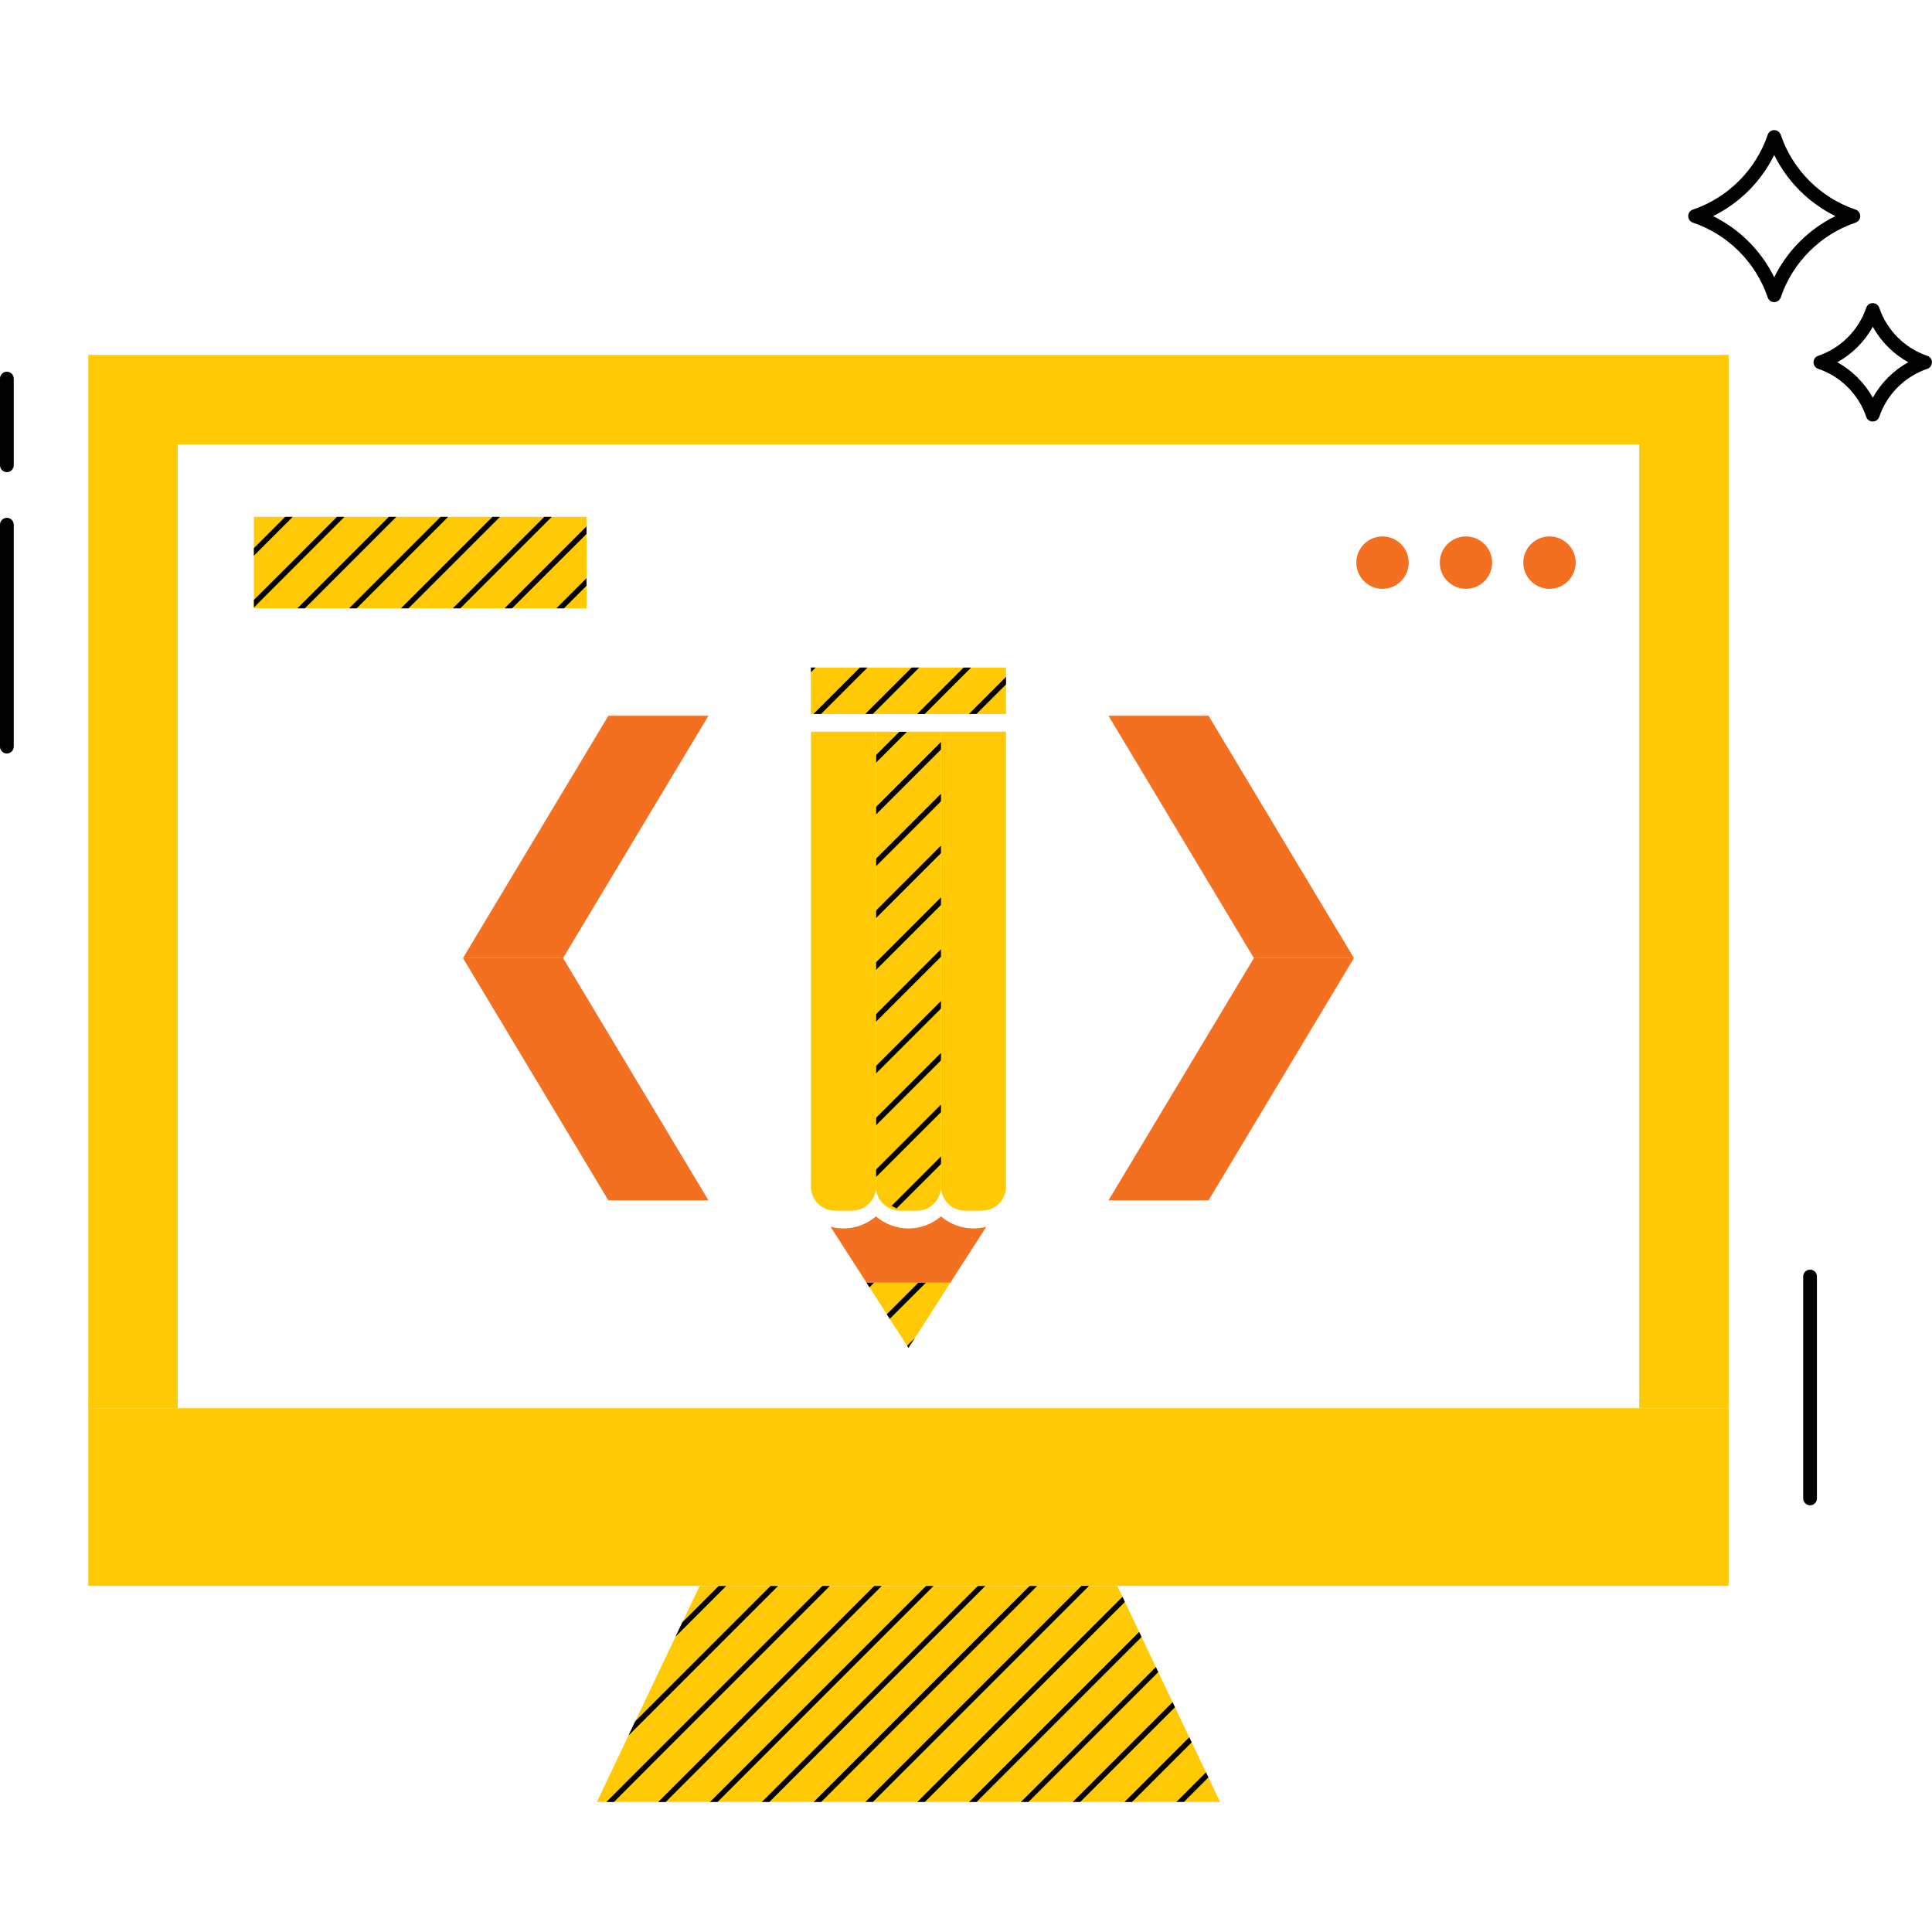 <?xml version="1.0" encoding="utf-8"?>
<!-- Generator: Adobe Illustrator 27.5.0, SVG Export Plug-In . SVG Version: 6.00 Build 0)  -->
<svg version="1.1" id="Layer_1" xmlns="http://www.w3.org/2000/svg" xmlns:xlink="http://www.w3.org/1999/xlink" x="0px" y="0px"
	 viewBox="0 0 312 312" style="enable-background:new 0 0 312 312;" xml:space="preserve">
<style type="text/css">
	.st0{fill:#FFCA05;stroke:#FFCA05;stroke-width:0.657;stroke-miterlimit:10;}
	.st1{fill:#F37021;}
	.st2{fill:#FFCA05;}
	.st3{fill:url(#);}
	.st4{fill:none;stroke:#000000;stroke-width:3;stroke-linecap:round;stroke-linejoin:round;stroke-miterlimit:10;}
	.st5{fill:#FFFFFF;}
</style>
<g>
	<g>
		<path d="M286.52,48.79c-0.48,0-0.9-0.3-1.05-0.75c-1.91-5.66-6.43-10.18-12.09-12.09c-0.45-0.15-0.75-0.57-0.75-1.05
			c0-0.48,0.3-0.9,0.75-1.05c5.66-1.91,10.18-6.43,12.09-12.09c0.15-0.45,0.57-0.75,1.05-0.75l0,0c0.48,0,0.9,0.3,1.05,0.75
			c1.91,5.66,6.43,10.18,12.09,12.09c0.45,0.15,0.75,0.57,0.75,1.05c0,0.48-0.3,0.9-0.75,1.05c-5.66,1.91-10.18,6.43-12.09,12.09
			C287.41,48.49,286.99,48.79,286.52,48.79z M276.64,34.9c4.28,2.1,7.78,5.6,9.88,9.88c2.1-4.28,5.6-7.78,9.88-9.88
			c-4.28-2.1-7.78-5.6-9.88-9.88C284.42,29.3,280.92,32.8,276.64,34.9z"/>
	</g>
	<g>
		<path d="M302.43,68.07c-0.48,0-0.9-0.3-1.05-0.75c-1.23-3.63-4.13-6.54-7.76-7.76c-0.45-0.15-0.75-0.57-0.75-1.05
			c0-0.48,0.3-0.9,0.75-1.05c3.63-1.23,6.53-4.13,7.76-7.76c0.15-0.45,0.57-0.75,1.05-0.75s0.9,0.3,1.05,0.75
			c1.23,3.63,4.13,6.54,7.76,7.76c0.45,0.15,0.75,0.57,0.75,1.05c0,0.48-0.3,0.9-0.75,1.05c-3.63,1.23-6.53,4.13-7.76,7.76
			C303.33,67.77,302.91,68.07,302.43,68.07z M296.71,58.5c2.4,1.33,4.4,3.33,5.73,5.73c1.33-2.4,3.33-4.4,5.73-5.73
			c-2.4-1.33-4.4-3.33-5.73-5.73C301.1,55.18,299.11,57.17,296.71,58.5z"/>
	</g>
	<g>
		<polygon class="st2" points="14.26,57.32 14.26,227.41 28.7,227.41 28.7,71.76 264.72,71.76 264.72,227.41 279.16,227.41 
			279.16,57.32 		"/>
	</g>
	<g>
		<g>
			<rect x="14.26" y="227.41" class="st2" width="264.9" height="28.7"/>
		</g>
	</g>
	<g>
		<g>
			<polygon class="st2" points="197.03,291 96.39,291 112.99,256.12 180.43,256.12 			"/>
		</g>
	</g>
	<g>
		<path d="M115.88,291h-1.22l22.14-22.14l12.74-12.74h1.22l-13.35,13.35L115.88,291z M141.59,273.65l17.53-17.53h-1.21l-16.92,16.92
			L123.03,291h1.22L141.59,273.65z M110.74,287.77l22.49-22.49l9.16-9.16h-1.22l-8.55,8.56l-22.49,22.49l-3.84,3.84h1.21
			L110.74,287.77z M102.37,279.4l22.49-22.49l0.79-0.79h-1.22l-0.19,0.19l-21.66,21.66l-1.1,2.32L102.37,279.4z M106.55,283.58
			l22.49-22.49l4.98-4.98h-1.21l-4.37,4.37l-22.49,22.49L97.93,291h1.22L106.55,283.58z M145.78,277.83l21.71-21.71h-1.22
			l-21.11,21.11L131.4,291h1.22L145.78,277.83z M109.09,264.31l8.19-8.19h-1.22l-5.87,5.87L109.09,264.31z M192.45,281.37
			l-0.39-0.82L181.6,291h1.22L192.45,281.37z M195.15,287.03l-0.39-0.82l-4.78,4.78h1.22L195.15,287.03z M189.19,276.26l0.56-0.56
			l-0.39-0.82l-0.78,0.78L173.24,291h1.21L189.19,276.26z M185,272.08l2.05-2.05l-0.39-0.82l-2.26,2.26L164.87,291h1.22L185,272.08z
			 M149.96,282.01l22.49-22.49l3.41-3.41h-1.22l-2.8,2.8l-22.49,22.49l-9.59,9.59h1.21L149.96,282.01z M154.15,286.2l22.49-22.49
			l5.02-5.02l-0.39-0.82l-5.23,5.23l-22.49,22.49l-5.41,5.41h1.22L154.15,286.2z M158.33,290.38l22.49-22.49l3.53-3.53l-0.39-0.82
			l-3.75,3.75l-22.49,22.49L156.5,291h1.22L158.33,290.38z"/>
	</g>
	<g>
		<g>
			<circle class="st1" cx="223.26" cy="90.86" r="4.23"/>
		</g>
		<g>
			<circle class="st1" cx="236.74" cy="90.86" r="4.23"/>
		</g>
		<g>
			<circle class="st1" cx="250.23" cy="90.86" r="4.23"/>
		</g>
	</g>
	<g>
		<rect x="41" y="83.47" class="st2" width="53.72" height="14.77"/>
	</g>
	<g>
		<path d="M49.23,98.24h-1.21l4.06-4.06l10.71-10.71h1.21L52.69,94.79L49.23,98.24z M48.5,90.6l7.13-7.13h-1.22L47.9,90L41,96.89
			v1.22L48.5,90.6z M44.32,86.42l2.95-2.95h-1.22l-2.34,2.34L41,88.52v1.22L44.32,86.42z M94.72,94.59v-1.22l-4.87,4.87h1.22
			L94.72,94.59z M72.37,83.47h-1.22L56.38,98.24h1.22L72.37,83.47z M91.91,89.03l2.81-2.81v-1.22l-3.42,3.42l-9.82,9.82h1.21
			L91.91,89.03z M80.74,83.47h-1.22L64.75,98.24h1.22L80.74,83.47z M87.73,84.85l1.38-1.38h-1.22l-0.77,0.77l-14,14h1.22
			L87.73,84.85z"/>
	</g>
	<g>
		<g>
			<g>
				<polygon class="st1" points="90.93,154.72 74.77,154.72 98.25,115.59 114.41,115.59 				"/>
			</g>
			<g>
				<polygon class="st1" points="114.41,193.85 98.25,193.85 74.77,154.72 90.93,154.72 				"/>
			</g>
		</g>
		<g>
			<g>
				<polygon class="st1" points="202.49,154.72 218.65,154.72 195.17,115.59 179.01,115.59 				"/>
			</g>
			<g>
				<polygon class="st1" points="179.01,193.85 195.17,193.85 218.65,154.72 202.49,154.72 				"/>
			</g>
		</g>
	</g>
	<g>
		<path class="st1" d="M134.13,198.11c0.66,0.17,1.36,0.27,2.08,0.27c2,0,3.83-0.73,5.25-1.94c1.42,1.21,3.25,1.94,5.25,1.94
			c2,0,3.83-0.73,5.25-1.94c1.42,1.21,3.25,1.94,5.25,1.94c0.72,0,1.41-0.09,2.07-0.27l-5.81,9.04h-13.53L134.13,198.11z"/>
	</g>
	<g>
		<path class="st2" d="M151.96,118.17l10.5,0l0,73.47c0,2.14-1.73,3.87-3.87,3.87h-2.76c-2.14,0-3.87-1.73-3.87-3.87L151.96,118.17z
			"/>
	</g>
	<g>
		<path class="st2" d="M141.46,118.17h10.5l0,73.47c0,2.14-1.73,3.87-3.87,3.87h-2.76c-2.14,0-3.87-1.73-3.87-3.87L141.46,118.17z"
			/>
	</g>
	<g>
		<path d="M151.96,144.92v1.22l-1.48,1.48l-9.03,9.03v-1.22l8.42-8.42L151.96,144.92z M145.69,142.82l-4.24,4.24v1.22l4.84-4.84
			l5.66-5.66v-1.22L145.69,142.82z M151.96,162.87v-1.22l-10.5,10.5v1.22L151.96,162.87z M151.96,171.24v-1.21l-10.5,10.5v1.21
			L151.96,171.24z M141.46,163.79V165l10.5-10.5v-1.22L141.46,163.79z M141.46,130.32v1.22l10.5-10.5v-1.22L141.46,130.32z
			 M144.73,186.83l7.23-7.23v-1.22l-7.84,7.84l-2.67,2.67v1.22L144.73,186.83z M141.51,138.63l-0.05,0.05v1.22l0.66-0.66l9.84-9.84
			v-1.22L141.51,138.63z M148.92,191.02l3.05-3.05v-1.22l-3.65,3.65l-4.33,4.33c0.26,0.16,0.53,0.29,0.81,0.4L148.92,191.02z
			 M141.46,121.95v1.22l4.99-4.99h-1.22L141.46,121.95z"/>
	</g>
	<g>
		<path class="st2" d="M130.96,118.17h10.5l0,73.47c0,2.14-1.73,3.87-3.87,3.87h-2.76c-2.14,0-3.87-1.73-3.87-3.87L130.96,118.17z"
			/>
	</g>
	<g>
		
			<rect x="130.96" y="107.8" transform="matrix(-1 -3.161541e-07 3.161541e-07 -1 293.42 223.106)" class="st2" width="31.51" height="7.5"/>
	</g>
	<g>
		<path d="M130.96,107.8h0.76l-0.76,0.76V107.8z M148.45,107.8h-1.22l-7.5,7.5h1.22L148.45,107.8z M140.09,107.8h-1.22l-7.5,7.5
			h1.22L140.09,107.8z M160.42,112.57l2.04-2.04v-1.22l-2.65,2.65l-3.34,3.34h1.22L160.42,112.57z M156.24,108.39l0.58-0.58h-1.21
			l-7.5,7.5h1.22L156.24,108.39z"/>
	</g>
	<g>
		<polygon class="st2" points="139.94,207.15 153.48,207.15 146.71,217.68 		"/>
	</g>
	<g>
		<path d="M141.15,207.15l-0.74,0.74l-0.47-0.74H141.15z M147.73,216.09l-1.24,1.24l0.22,0.34L147.73,216.09z M149.52,207.15h-1.22
			l-5.09,5.09l0.48,0.74L149.52,207.15z"/>
	</g>
	<g>
		<path d="M1.11,121.68c-0.61,0-1.11-0.5-1.11-1.11V84.73c0-0.61,0.5-1.11,1.11-1.11s1.11,0.5,1.11,1.11v35.84
			C2.22,121.18,1.72,121.68,1.11,121.68z"/>
	</g>
	<g>
		<path d="M292.31,243.09c-0.61,0-1.11-0.5-1.11-1.11v-35.84c0-0.61,0.5-1.11,1.11-1.11s1.11,0.5,1.11,1.11v35.84
			C293.42,242.6,292.92,243.09,292.31,243.09z"/>
	</g>
	<g>
		<path d="M1.11,76.25C0.5,76.25,0,75.75,0,75.14V61.14c0-0.61,0.5-1.11,1.11-1.11s1.11,0.5,1.11,1.11v13.99
			C2.22,75.75,1.72,76.25,1.11,76.25z"/>
	</g>
</g>
</svg>
